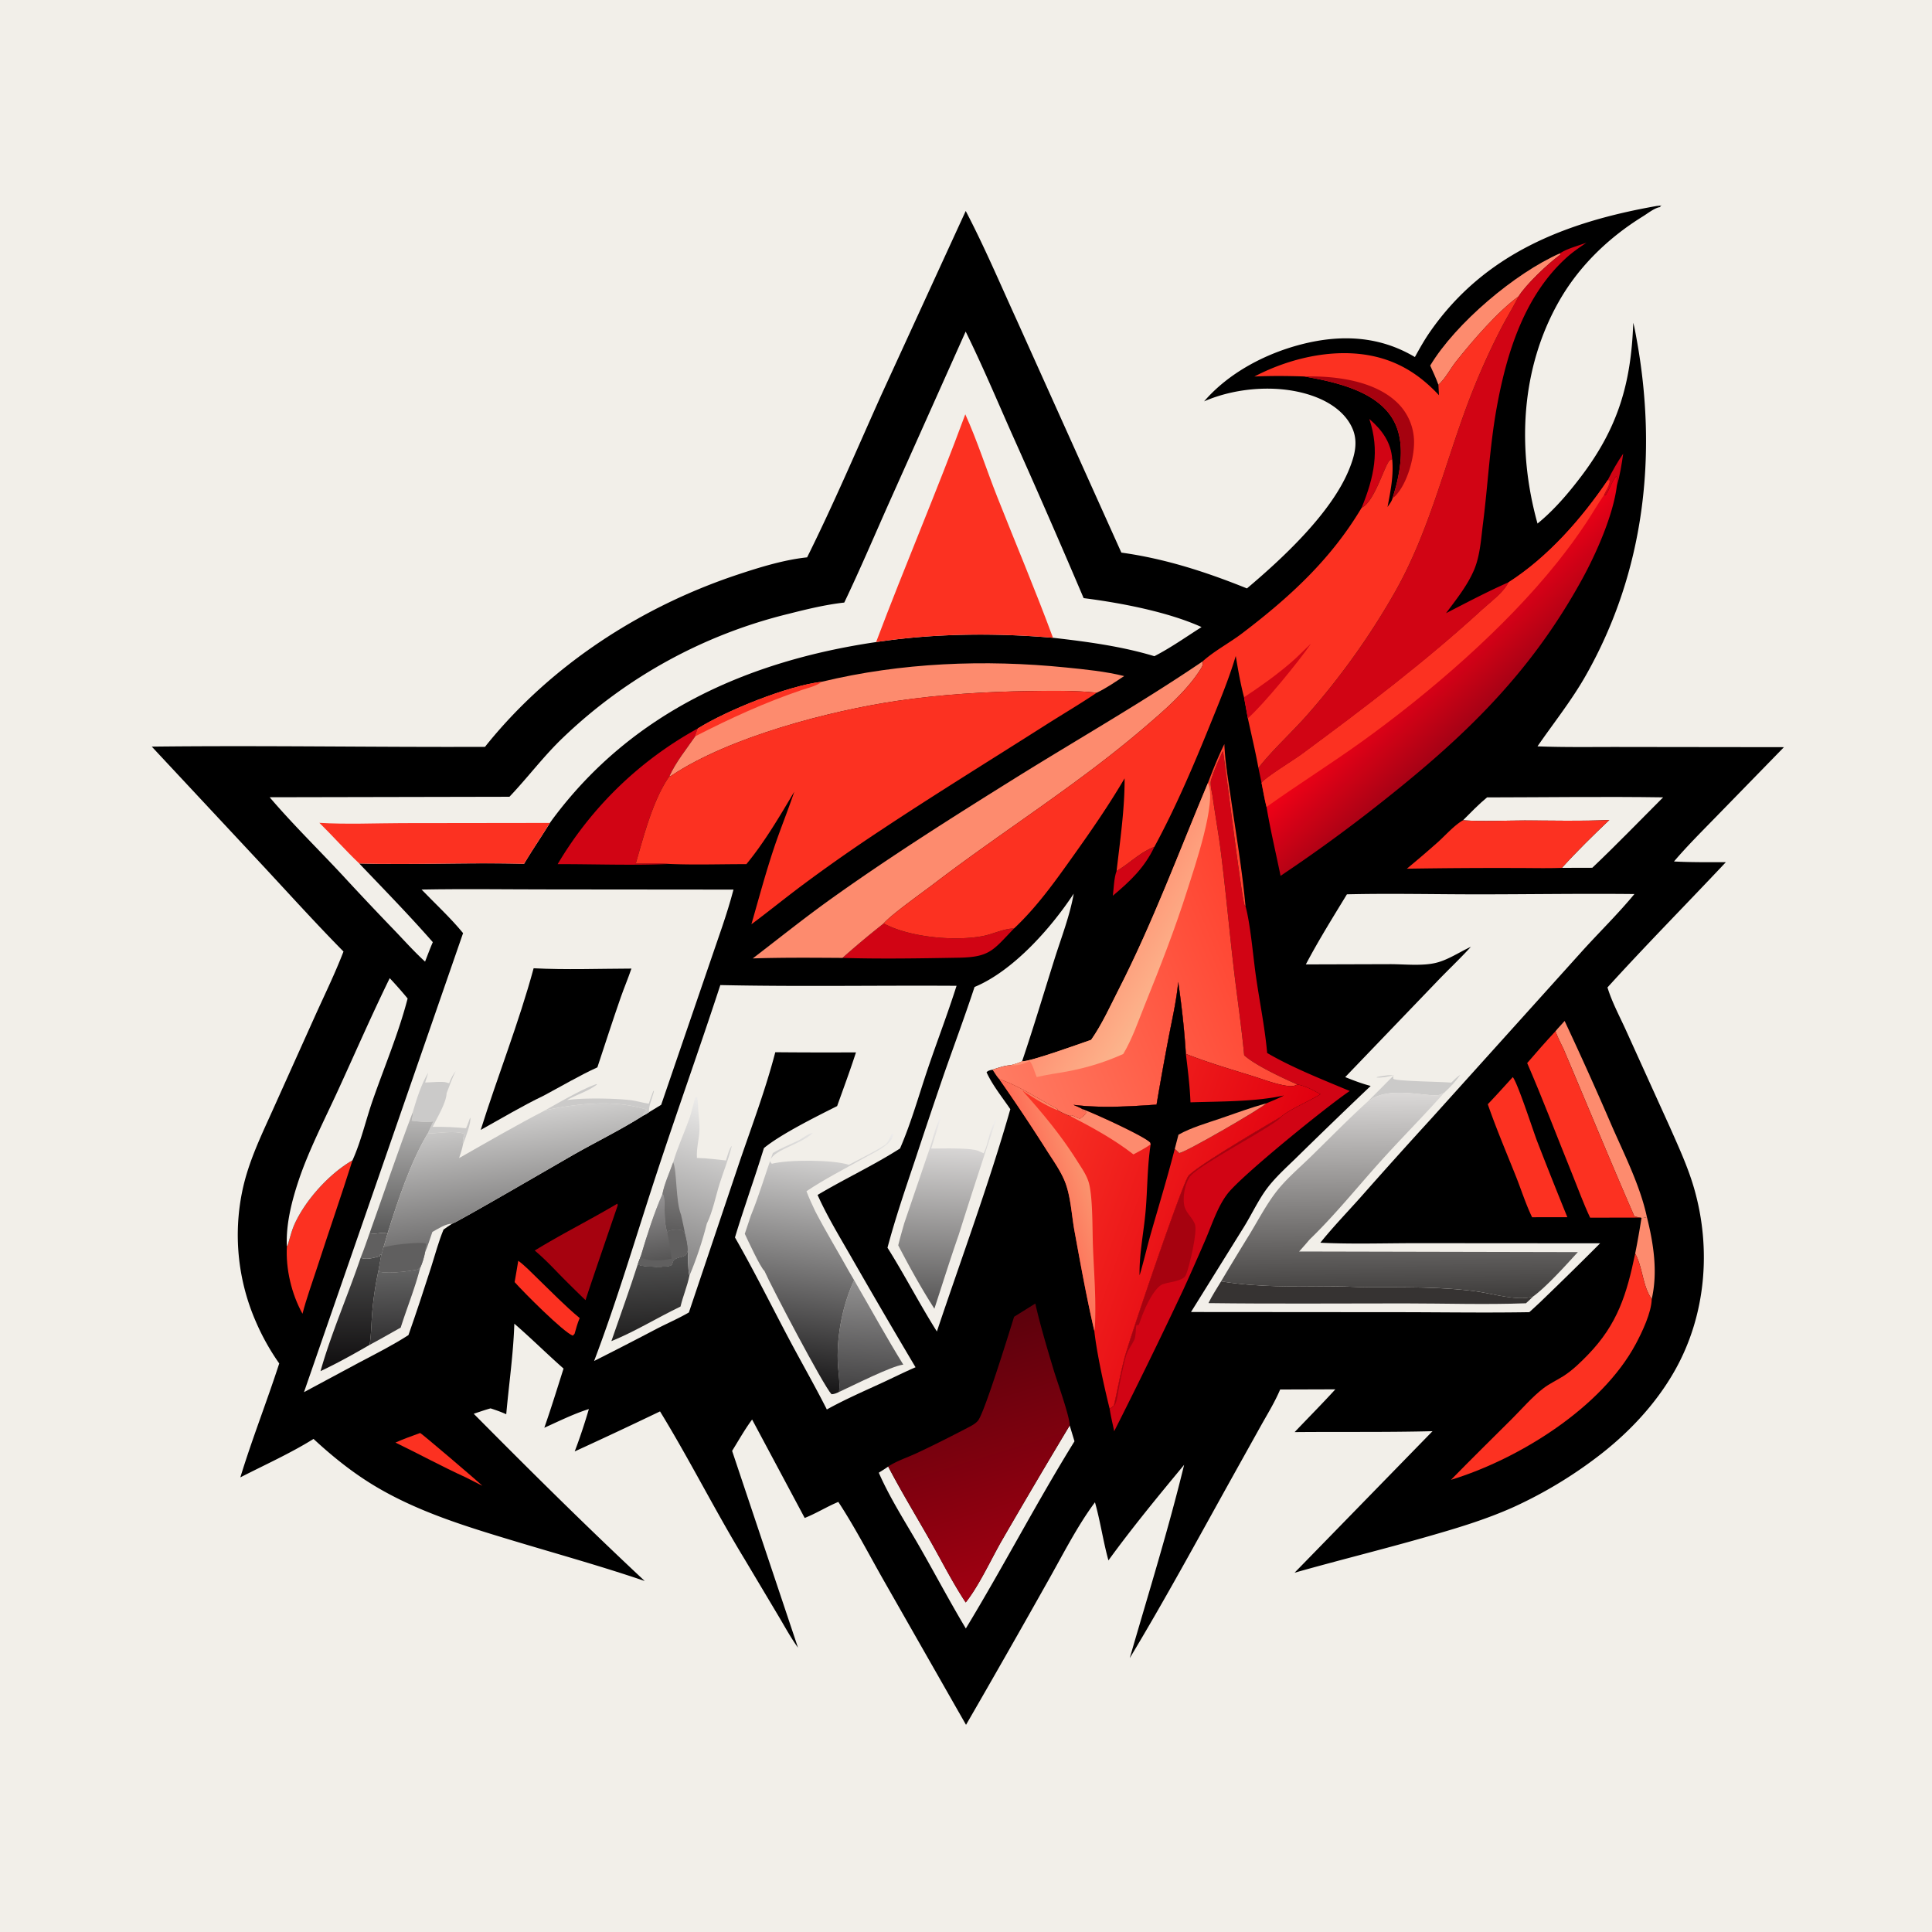 <svg version="1.1" xmlns="http://www.w3.org/2000/svg" style="display: block;" viewBox="0 0 2048 2048" width="1024" height="1024">
<defs>
	<linearGradient id="Gradient1" gradientUnits="userSpaceOnUse" x1="1002.66" y1="1413.16" x2="1082.76" y2="1675.77">
		<stop class="stop0" offset="0" stop-opacity="1" stop-color="rgb(92,1,12)"/>
		<stop class="stop1" offset="1" stop-opacity="1" stop-color="rgb(160,0,17)"/>
	</linearGradient>
	<linearGradient id="Gradient2" gradientUnits="userSpaceOnUse" x1="997.136" y1="1386.36" x2="1007.51" y2="1182.53">
		<stop class="stop0" offset="0" stop-opacity="1" stop-color="rgb(86,85,85)"/>
		<stop class="stop1" offset="1" stop-opacity="1" stop-color="rgb(242,240,239)"/>
	</linearGradient>
	<linearGradient id="Gradient3" gradientUnits="userSpaceOnUse" x1="1341.4" y1="997.098" x2="1048.96" y2="1118.65">
		<stop class="stop0" offset="0" stop-opacity="1" stop-color="rgb(255,66,47)"/>
		<stop class="stop1" offset="1" stop-opacity="1" stop-color="rgb(255,123,98)"/>
	</linearGradient>
	<linearGradient id="Gradient4" gradientUnits="userSpaceOnUse" x1="1183.53" y1="982.536" x2="1247.36" y2="1022.94">
		<stop class="stop0" offset="0" stop-opacity="1" stop-color="rgb(255,147,116)"/>
		<stop class="stop1" offset="1" stop-opacity="1" stop-color="rgb(252,180,140)"/>
	</linearGradient>
	<linearGradient id="Gradient5" gradientUnits="userSpaceOnUse" x1="1572.18" y1="752.932" x2="1514.11" y2="691.255">
		<stop class="stop0" offset="0" stop-opacity="1" stop-color="rgb(166,2,21)"/>
		<stop class="stop1" offset="1" stop-opacity="1" stop-color="rgb(241,1,22)"/>
	</linearGradient>
	<linearGradient id="Gradient6" gradientUnits="userSpaceOnUse" x1="1331.32" y1="1339.23" x2="1066.84" y2="1245.27">
		<stop class="stop0" offset="0" stop-opacity="1" stop-color="rgb(225,0,15)"/>
		<stop class="stop1" offset="1" stop-opacity="1" stop-color="rgb(250,53,38)"/>
	</linearGradient>
	<linearGradient id="Gradient7" gradientUnits="userSpaceOnUse" x1="1106.15" y1="1273.27" x2="1154.42" y2="1257.29">
		<stop class="stop0" offset="0" stop-opacity="1" stop-color="rgb(254,107,85)"/>
		<stop class="stop1" offset="1" stop-opacity="1" stop-color="rgb(251,147,110)"/>
	</linearGradient>
	<linearGradient id="Gradient8" gradientUnits="userSpaceOnUse" x1="690.851" y1="1415.7" x2="687.976" y2="1332.28">
		<stop class="stop0" offset="0" stop-opacity="1" stop-color="rgb(34,33,33)"/>
		<stop class="stop1" offset="1" stop-opacity="1" stop-color="rgb(82,82,82)"/>
	</linearGradient>
	<linearGradient id="Gradient9" gradientUnits="userSpaceOnUse" x1="918.789" y1="1472.7" x2="925.535" y2="1362.25">
		<stop class="stop0" offset="0" stop-opacity="1" stop-color="rgb(68,67,68)"/>
		<stop class="stop1" offset="1" stop-opacity="1" stop-color="rgb(144,143,143)"/>
	</linearGradient>
	<linearGradient id="Gradient10" gradientUnits="userSpaceOnUse" x1="707.847" y1="1342.96" x2="760.463" y2="1169.83">
		<stop class="stop0" offset="0" stop-opacity="1" stop-color="rgb(131,130,130)"/>
		<stop class="stop1" offset="1" stop-opacity="1" stop-color="rgb(236,235,234)"/>
	</linearGradient>
	<linearGradient id="Gradient11" gradientUnits="userSpaceOnUse" x1="711.848" y1="1303.37" x2="718.184" y2="1237.5">
		<stop class="stop0" offset="0" stop-opacity="1" stop-color="rgb(94,93,93)"/>
		<stop class="stop1" offset="1" stop-opacity="1" stop-color="rgb(141,139,139)"/>
	</linearGradient>
	<linearGradient id="Gradient12" gradientUnits="userSpaceOnUse" x1="696.618" y1="1336.32" x2="687.026" y2="1268.25">
		<stop class="stop0" offset="0" stop-opacity="1" stop-color="rgb(86,85,85)"/>
		<stop class="stop1" offset="1" stop-opacity="1" stop-color="rgb(149,147,148)"/>
	</linearGradient>
	<linearGradient id="Gradient13" gradientUnits="userSpaceOnUse" x1="836.884" y1="1470.9" x2="876.441" y2="1191.3">
		<stop class="stop0" offset="0" stop-opacity="1" stop-color="rgb(22,21,22)"/>
		<stop class="stop1" offset="1" stop-opacity="1" stop-color="rgb(238,237,236)"/>
	</linearGradient>
	<linearGradient id="Gradient14" gradientUnits="userSpaceOnUse" x1="1482.24" y1="1377.88" x2="1480.76" y2="1158.04">
		<stop class="stop0" offset="0" stop-opacity="1" stop-color="rgb(61,59,58)"/>
		<stop class="stop1" offset="1" stop-opacity="1" stop-color="rgb(219,217,216)"/>
	</linearGradient>
	<linearGradient id="Gradient15" gradientUnits="userSpaceOnUse" x1="425.196" y1="1306.92" x2="424.801" y2="1189.03">
		<stop class="stop0" offset="0" stop-opacity="1" stop-color="rgb(88,88,88)"/>
		<stop class="stop1" offset="1" stop-opacity="1" stop-color="rgb(180,179,178)"/>
	</linearGradient>
	<linearGradient id="Gradient16" gradientUnits="userSpaceOnUse" x1="419.16" y1="1420.23" x2="416.825" y2="1347.33">
		<stop class="stop0" offset="0" stop-opacity="1" stop-color="rgb(51,50,51)"/>
		<stop class="stop1" offset="1" stop-opacity="1" stop-color="rgb(99,99,99)"/>
	</linearGradient>
	<linearGradient id="Gradient17" gradientUnits="userSpaceOnUse" x1="372.649" y1="1448.92" x2="372.351" y2="1333.06">
		<stop class="stop0" offset="0" stop-opacity="1" stop-color="rgb(16,14,15)"/>
		<stop class="stop1" offset="1" stop-opacity="1" stop-color="rgb(74,74,74)"/>
	</linearGradient>
	<linearGradient id="Gradient18" gradientUnits="userSpaceOnUse" x1="554.241" y1="1303.87" x2="538.3" y2="1179.77">
		<stop class="stop0" offset="0" stop-opacity="1" stop-color="rgb(116,115,115)"/>
		<stop class="stop1" offset="1" stop-opacity="1" stop-color="rgb(208,207,206)"/>
	</linearGradient>
</defs>
<path transform="translate(0,0)" fill="rgb(242,239,233)" d="M 0 0 L 2048 0 L 2048 2048 L 0 2048 L 0 0 z"/>
<path transform="translate(0,0)" fill="rgb(0,0,0)" d="M 1756.28 218.324 L 1760.96 217.914 L 1760.81 217.184 L 1759.75 219.577 C 1759.42 219.618 1759.08 219.626 1758.75 219.698 C 1753.34 220.888 1746.4 226.366 1741.56 229.361 C 1705.13 251.89 1673.79 282.077 1652.54 319.482 C 1611.8 391.218 1608 476.598 1629.83 554.995 A 205.096 205.096 0 0 0 1640.57 545.565 C 1653.62 533.263 1665.34 519.202 1676.16 504.911 C 1715.1 453.462 1729.1 406.411 1731.31 342.168 C 1732.77 347.479 1733.68 352.954 1734.68 358.369 C 1757.32 481.503 1743.41 606.019 1681.06 715.958 C 1665.92 742.664 1647.17 765.997 1629.81 791.151 C 1659.72 792.331 1689.94 791.724 1719.88 791.82 L 1891.05 792.031 L 1819.05 865.884 C 1803.99 881.373 1788.49 896.748 1774.49 913.203 C 1792.8 914.159 1811.14 913.946 1829.47 913.963 C 1787.78 958.29 1744.91 1001.67 1703.99 1046.71 C 1708.86 1062.77 1717.52 1078.53 1724.39 1093.89 L 1769.76 1193.95 C 1779.41 1215.77 1789.57 1237.69 1796.1 1260.69 C 1814.16 1324.28 1808.24 1394.32 1775.68 1452.29 C 1755.02 1489.07 1724.88 1520.67 1691.23 1545.86 A 465.33 465.33 0 0 1 1605 1597.31 C 1574.56 1611.04 1543.11 1620.31 1511.1 1629.45 C 1464.99 1642.62 1418.43 1654.08 1372.29 1667.15 L 1518.54 1517.12 C 1469.84 1518.36 1421.07 1517.63 1372.36 1518.1 C 1386.75 1502.96 1401.44 1488.18 1415.52 1472.75 L 1357.01 1472.93 C 1351.42 1486.23 1343.64 1498.79 1336.6 1511.37 L 1304.45 1569.09 C 1269.38 1632.2 1234.83 1695.83 1197.58 1757.69 C 1217.3 1689.53 1238.43 1621.77 1255.23 1552.79 C 1227.79 1585.86 1200.24 1619.32 1174.99 1654.09 C 1169.36 1633.8 1166.46 1612.77 1160.71 1592.49 C 1141.76 1617.87 1126.11 1649.12 1110.43 1676.75 A 13774.6 13774.6 0 0 1 1024.02 1828.41 L 937.613 1676.79 C 921.546 1648.61 906.451 1619.21 888.656 1592.08 C 876.484 1597.14 865.303 1604.25 853.014 1609.1 L 797.277 1504.76 C 789.503 1515.17 782.954 1526.96 776.073 1538 L 845.894 1746.58 C 838.13 1735.91 831.647 1723.79 824.864 1712.45 L 789.097 1652.45 C 757.937 1601.23 731.01 1547.29 699.658 1496.15 A 5628.16 5628.16 0 0 1 609.21 1538.58 C 614.795 1523.95 619.821 1508.68 624.228 1493.65 C 608.094 1498.72 592.402 1506.56 576.999 1513.48 C 584.256 1492.73 590.726 1471.68 597.386 1450.73 C 579.716 1435.17 563.037 1418.54 545.21 1403.16 C 544.201 1435.09 539.473 1467.32 536.63 1499.15 C 531.174 1496.69 525.715 1494.76 520.02 1492.93 C 514.001 1494.58 508.102 1496.67 502.187 1498.66 C 561.567 1558.57 621.81 1618.35 683.437 1675.92 C 637.375 1660.2 590.156 1647.13 543.551 1633.07 C 493.837 1618.07 444.076 1602.84 399.096 1576.27 C 374.815 1561.93 353.006 1544.44 332.351 1525.32 C 307.981 1540.53 280.376 1552.93 254.767 1566.08 C 267.185 1525.49 282.889 1485.73 295.994 1445.31 A 245.716 245.716 0 0 1 271.478 1401.6 A 229.591 229.591 0 0 1 256.543 1264.01 C 263.106 1231.17 277.826 1202.03 291.339 1171.73 L 334.782 1075.16 C 344.785 1053.14 355.418 1031.25 364.113 1008.67 C 335.169 979.288 307.323 948.513 279.245 918.29 L 160.887 791.457 C 278.604 790.092 396.441 792.15 514.175 791.699 A 67.031 67.031 0 0 1 516.521 788.669 C 584.685 704.618 679.678 643.137 781.836 609.138 C 805.1 601.396 831.181 593.345 855.572 590.823 C 883.567 534.59 908.267 476.484 933.996 419.172 L 1023.71 223.627 C 1043.35 261.081 1060.16 300.732 1077.75 339.232 L 1188.7 585.793 C 1235.16 592.212 1278.45 606.279 1321.81 623.744 C 1359.83 591.691 1411.88 543.337 1430.44 496.77 C 1436.07 482.661 1439.98 468.284 1433.42 453.701 C 1426.28 437.847 1411.17 427.346 1395.44 421.138 C 1359.25 406.852 1311.69 410.033 1276.41 425.462 C 1302.38 395.26 1341.34 374.831 1379.51 365.027 C 1421.49 354.245 1462.18 356.057 1499.84 378.473 C 1504.9 369.302 1510 360.184 1516 351.58 C 1573.9 268.478 1660.12 235.288 1756.28 218.324 z"/>
<path transform="translate(0,0)" fill="rgb(209,4,20)" d="M 1704.3 508.92 C 1709.11 499.405 1714.55 489.679 1720.65 480.933 C 1719.04 492.527 1717.11 504.074 1713.88 515.343 C 1713.78 512.146 1713.78 509.062 1714.02 505.872 L 1713.12 504.888 C 1708.47 510.848 1706.26 518.533 1701.99 524.874 L 1700.28 524.77 C 1702.05 520.385 1706.86 513.761 1706.22 509.105 L 1704.3 508.92 z"/>
<path transform="translate(0,0)" fill="rgb(209,4,20)" d="M 1183.61 923.343 C 1197.16 915.399 1208.81 903.224 1223.66 897.748 C 1213.04 919.97 1198.34 933.806 1179.67 949.494 C 1180.66 941.634 1180.84 930.625 1183.61 923.343 z"/>
<path transform="translate(0,0)" fill="rgb(209,4,20)" d="M 1451.53 444.15 C 1451.78 444.366 1452.05 444.577 1452.3 444.797 C 1465.13 455.988 1474.75 469.271 1475.78 486.828 C 1472.87 487.622 1472.29 488.727 1470.88 491.361 C 1464.87 502.529 1455.26 533.049 1443.43 538.142 C 1456.57 505.818 1462.74 477.809 1451.53 444.15 z"/>
<path transform="translate(0,0)" fill="rgb(253,139,110)" d="M 1745.78 1290.09 C 1752.8 1318.09 1757.5 1348.36 1750.91 1376.98 C 1741.2 1363.74 1741.4 1343.23 1733.36 1328.84 A 925.345 925.345 0 0 0 1740.04 1291.12 C 1742.22 1291.2 1743.72 1290.78 1745.78 1290.09 z"/>
<path transform="translate(0,0)" fill="rgb(252,49,33)" d="M 445.403 1519.02 C 446.989 1519.54 505.527 1569.35 511.355 1575.02 L 493.574 1566 C 468.348 1554.51 444.136 1541.24 419.209 1529.2 C 427.733 1525.32 436.617 1522.25 445.403 1519.02 z"/>
<path transform="translate(0,0)" fill="rgb(252,49,33)" d="M 549.366 1336.47 C 556.714 1341.83 563.351 1348.95 569.893 1355.25 C 584.571 1369.39 598.783 1384.22 614.49 1397.21 C 612.169 1402.6 610.675 1408.17 609.097 1413.8 C 608.63 1414.6 607.819 1415.2 607.146 1415.84 C 597.065 1412.02 554.76 1369.55 545.53 1359.06 C 546.903 1351.55 548.096 1344 549.366 1336.47 z"/>
<path transform="translate(0,0)" fill="rgb(253,139,110)" d="M 1653.68 268.5 L 1654.06 269.997 C 1653.82 270.167 1653.58 270.335 1653.34 270.508 C 1641.03 279.374 1617.67 301.538 1609.83 314.137 C 1587.77 330.044 1561.02 361.225 1543.83 382.754 C 1537.44 390.755 1532.4 401.152 1524.77 407.914 C 1522.31 400.956 1519.09 394.248 1516.07 387.518 C 1542.9 342.764 1606.14 289.383 1653.68 268.5 z"/>
<path transform="translate(0,0)" fill="rgb(253,139,110)" d="M 1651.29 1090.29 L 1658.57 1082.26 A 3867.98 3867.98 0 0 1 1708.83 1194.01 C 1722.24 1224.58 1738.78 1257.35 1745.78 1290.09 C 1743.72 1290.78 1742.22 1291.2 1740.04 1291.12 L 1739.39 1290.69 C 1736.92 1290.43 1734.87 1290.1 1732.49 1289.33 C 1706.86 1230.53 1682.49 1171.04 1657.42 1111.98 C 1654.42 1105.78 1651.25 1099.63 1648.87 1093.17 L 1651.29 1090.29 z"/>
<path transform="translate(0,0)" fill="rgb(166,2,15)" d="M 654.407 1275.94 C 654.543 1276.51 654.791 1277.07 654.816 1277.67 C 654.826 1277.93 623.73 1368.05 620.713 1378.23 A 1239.82 1239.82 0 0 1 592.826 1350.72 C 584.485 1342.02 576.066 1333.36 566.834 1325.6 C 595.378 1308.08 625.566 1293.06 654.407 1275.94 z"/>
<path transform="translate(0,0)" fill="rgb(209,4,20)" d="M 936.722 978.861 C 963.942 993.6 1012.18 998.075 1042.31 992.162 C 1052.64 990.133 1064.51 984.181 1074.87 984.261 C 1052.54 1007.35 1049.5 1014.65 1015.94 1015.22 C 975.14 1015.91 933.779 1016.64 893.005 1015.42 A 964.153 964.153 0 0 1 936.722 978.861 z"/>
<path transform="translate(0,0)" fill="rgb(252,49,33)" d="M 304.107 1321.23 C 305.078 1319.55 304.906 1320.09 305.387 1318.51 C 307.555 1311.43 309.328 1303.95 312.424 1297.21 C 324.206 1271.57 349.235 1244.01 373.656 1230 C 361.616 1267.99 348.508 1305.62 336.212 1343.54 C 330.939 1359.79 324.942 1376.08 320.654 1392.62 C 309.064 1371.79 302.751 1345.08 304.107 1321.23 z"/>
<path transform="translate(0,0)" fill="rgb(252,49,33)" d="M 1603.63 1141.78 C 1608.94 1148.44 1624.94 1197.91 1629.39 1209.65 A 5215.08 5215.08 0 0 0 1661.47 1290.3 L 1635.92 1290.29 L 1624.1 1290.34 C 1617.44 1276.59 1612.68 1261.42 1607.02 1247.2 C 1596.87 1221.71 1586.1 1196.5 1577.12 1170.55 C 1586.12 1161.13 1594.83 1151.39 1603.63 1141.78 z"/>
<path transform="translate(0,0)" fill="rgb(242,239,233)" d="M 1133.91 1511.05 L 1139 1527.83 C 1098.72 1592.86 1063.48 1660.9 1023.82 1726.25 C 1006.79 1697.81 991.253 1668.35 974.755 1639.58 C 960.176 1614.16 943.282 1588 931.557 1561.15 C 934.859 1558.99 938.368 1556.94 941.532 1554.59 C 955.615 1581.52 971.606 1607.8 986.616 1634.26 C 998.768 1655.68 1010.09 1678.18 1023.7 1698.66 C 1038.18 1680.36 1050.28 1653.39 1062.13 1632.76 A 8886.4 8886.4 0 0 1 1133.91 1511.05 z"/>
<path transform="translate(0,0)" fill="rgb(242,239,233)" d="M 1576.34 845.277 C 1638.51 845.195 1700.81 844.293 1762.97 845.217 C 1738.03 870.128 1713.47 895.628 1687.9 919.876 L 1655.68 919.961 C 1671.73 902.254 1688.68 885.677 1705.98 869.197 C 1676.15 870.626 1645.96 869.708 1616.09 869.738 C 1594.51 869.76 1572.36 871.024 1550.86 869.508 C 1559.16 861.249 1567.29 852.721 1576.34 845.277 z"/>
<path transform="translate(0,0)" fill="rgb(209,4,20)" d="M 591.144 916.021 A 391.71 391.71 0 0 1 739.863 772.097 L 736.986 780.507 C 727.311 794.564 716.778 807.29 709.52 822.942 C 692.095 847.99 682.341 886.36 673.947 915.381 C 685.735 915.347 697.763 914.813 709.509 915.814 C 670.341 917.529 630.403 915.962 591.144 916.021 z"/>
<path transform="translate(0,0)" fill="rgb(252,49,33)" d="M 1491.31 920.864 A 1162.79 1162.79 0 0 0 1524.13 892.77 C 1532.23 885.514 1541.55 874.821 1550.86 869.508 C 1572.36 871.024 1594.51 869.76 1616.09 869.738 C 1645.96 869.708 1676.15 870.626 1705.98 869.197 C 1688.68 885.677 1671.73 902.254 1655.68 919.961 C 1639.1 920.579 1622.31 920.075 1605.71 920.112 A 5901.47 5901.47 0 0 0 1491.31 920.864 z"/>
<path transform="translate(0,0)" fill="rgb(252,49,33)" d="M 1618.87 1126.89 C 1628.7 1115.46 1638.56 1104.18 1648.87 1093.17 C 1651.25 1099.63 1654.42 1105.78 1657.42 1111.98 C 1682.49 1171.04 1706.86 1230.53 1732.49 1289.33 C 1734.87 1290.1 1736.92 1290.43 1739.39 1290.69 L 1685.61 1290.8 C 1678.53 1275.8 1672.79 1259.88 1666.56 1244.49 C 1650.68 1205.3 1635.69 1165.69 1618.87 1126.89 z"/>
<path transform="translate(0,0)" fill="rgb(242,239,233)" d="M 413.119 1036.9 A 443.449 443.449 0 0 1 432.098 1058.44 C 422.691 1094.89 407.442 1130.86 395.048 1166.46 C 387.813 1187.24 382.706 1210.04 373.656 1230 C 349.235 1244.01 324.206 1271.57 312.424 1297.21 C 309.328 1303.95 307.555 1311.43 305.387 1318.51 C 304.906 1320.09 305.078 1319.55 304.107 1321.23 C 302.908 1297.86 309.34 1272.91 316.698 1250.93 C 327.147 1219.71 344.664 1185.6 358.504 1155.41 C 376.621 1115.9 394.014 1075.94 413.119 1036.9 z"/>
<path transform="translate(0,0)" fill="rgb(252,49,33)" d="M 1733.36 1328.84 C 1741.4 1343.23 1741.2 1363.74 1750.91 1376.98 C 1750.59 1391.38 1740.83 1411.87 1734.08 1424.51 C 1697.92 1492.19 1610.14 1546.66 1538.1 1568.68 C 1559.33 1546.97 1581 1525.66 1602.51 1504.24 C 1613.23 1493.57 1624.27 1480.63 1636.23 1471.52 C 1642.79 1466.53 1650.56 1463.01 1657.5 1458.57 C 1666.84 1452.6 1675.56 1444.09 1683.24 1436.16 C 1714.77 1403.61 1724.38 1371.93 1733.36 1328.84 z"/>
<path transform="translate(0,0)" fill="rgb(253,139,110)" d="M 871.187 722.674 C 955.4 702.358 1043.77 698.875 1129.79 707.536 C 1150.21 709.592 1171.75 711.705 1191.66 716.662 C 1182.43 722.794 1172.71 729.482 1162.7 734.262 C 1138.83 731.806 1114.31 732.225 1090.33 732.59 C 1044.18 733.293 997.254 736.182 951.593 742.872 C 879.644 753.414 773.28 781.215 712.264 821.863 C 710.754 822.869 711.411 822.538 709.52 822.942 C 716.778 807.29 727.311 794.564 736.986 780.507 L 739.863 772.097 C 771.114 752.672 835.236 726.898 871.187 722.674 z"/>
<path transform="translate(0,0)" fill="rgb(252,49,33)" d="M 739.863 772.097 C 771.114 752.672 835.236 726.898 871.187 722.674 C 865.742 727.103 856.86 729.077 850.209 731.318 C 810.971 744.535 773.816 761.621 736.986 780.507 L 739.863 772.097 z"/>
<path transform="translate(0,0)" fill="rgb(209,4,20)" d="M 1318.87 1118.63 C 1315.97 1087.38 1311.26 1056.45 1307.67 1025.29 C 1302.97 984.584 1299.27 943.813 1294.18 903.163 C 1291.77 883.934 1288.27 864.808 1285.63 845.605 C 1284.9 840.292 1283.25 834.723 1283.4 829.349 C 1283.55 824.417 1293.53 801.5 1296.39 796.219 C 1299.34 814.208 1316.55 955.69 1319.42 959.645 C 1319.66 959.984 1320 960.242 1320.29 960.54 C 1325.55 979.749 1328.3 1013.38 1331.28 1034.44 C 1335.12 1061.58 1340.82 1088.9 1343.24 1116.19 C 1369.04 1131.44 1402.87 1144.79 1430.79 1156.5 C 1407.33 1172.2 1316.58 1245.7 1301.34 1265.29 C 1290.76 1278.87 1284.68 1298.2 1277.87 1314.02 A 2711.03 2711.03 0 0 1 1254.83 1366.08 A 5847.68 5847.68 0 0 1 1181.08 1517.19 C 1179.48 1509.33 1177.47 1501.35 1176.3 1493.43 L 1180.74 1490.22 C 1184.48 1473.72 1187.52 1457.01 1191.71 1440.63 C 1196.96 1420.07 1253.62 1253.81 1259.79 1246.49 C 1268.46 1236.18 1340.54 1194.02 1358.58 1183.4 C 1366.12 1176.47 1389.19 1166.65 1399.7 1159.9 C 1391.73 1155.53 1384.2 1151.19 1375.14 1149.55 C 1360.22 1143.06 1330.27 1129.08 1318.87 1118.63 z"/>
<path transform="translate(0,0)" fill="rgb(166,2,15)" d="M 1358.58 1183.4 C 1354.44 1191.7 1274.77 1232.31 1262.22 1246.29 C 1255.82 1253.42 1252.91 1271.49 1256 1280.16 C 1258.34 1286.73 1264.47 1291.49 1266.7 1297.82 C 1269.53 1305.86 1260.92 1342.03 1257.39 1350.81 C 1255.88 1354.55 1253.59 1355.44 1250.03 1356.81 C 1244.46 1358.95 1238.62 1359.33 1233.06 1361.14 C 1225.45 1363.62 1217.81 1378.51 1214.6 1385.41 C 1211.73 1391.59 1209.43 1398.09 1207.13 1404.5 L 1204.58 1404.79 C 1203.69 1409.34 1204.27 1416.42 1202.37 1420.39 C 1199.63 1426.13 1195.91 1430.19 1193.88 1436.52 C 1191.39 1444.28 1186.91 1466.13 1185.5 1474.78 C 1184.74 1479.49 1183.83 1487.06 1180.77 1490.7 L 1180.74 1490.22 C 1184.48 1473.72 1187.52 1457.01 1191.71 1440.63 C 1196.96 1420.07 1253.62 1253.81 1259.79 1246.49 C 1268.46 1236.18 1340.54 1194.02 1358.58 1183.4 z"/>
<path transform="translate(0,0)" fill="rgb(253,139,110)" d="M 1274.82 701.11 C 1275.52 704.597 1274.42 706.586 1272.54 709.551 C 1257.49 733.267 1233.41 753.691 1212.21 771.832 C 1141.81 832.085 1063.19 880.869 989.684 937.034 C 978.005 945.958 945.182 969.174 936.722 978.861 A 964.153 964.153 0 0 0 893.005 1015.42 C 861.29 1015.23 829.654 1014.93 797.948 1015.97 C 825.894 994.534 853.181 972.63 881.884 952.145 C 944.519 907.443 1010.11 866.012 1075.41 825.297 C 1141.8 783.906 1210.1 745.05 1274.82 701.11 z"/>
<path transform="translate(0,0)" fill="url(#Gradient1)" d="M 1075.01 1395.81 L 1097.46 1381.81 C 1102.89 1405.54 1109.96 1429.03 1116.95 1452.35 C 1120.4 1463.88 1134.11 1501.78 1133.91 1511.05 A 8886.4 8886.4 0 0 0 1062.13 1632.76 C 1050.28 1653.39 1038.18 1680.36 1023.7 1698.66 C 1010.09 1678.18 998.768 1655.68 986.616 1634.26 C 971.606 1607.8 955.615 1581.52 941.532 1554.59 C 950.14 1548.78 962.047 1544.91 971.568 1540.47 C 989.742 1531.98 1007.79 1522.85 1025.57 1513.56 C 1029.41 1511.56 1034.25 1509.19 1036.9 1505.68 C 1043.94 1496.38 1069.57 1413.06 1075.01 1395.81 z"/>
<path transform="translate(0,0)" fill="rgb(209,4,20)" d="M 1653.68 268.5 C 1661.51 263.32 1672.8 260.656 1681.67 257.271 C 1674.88 261.982 1667.87 266.617 1661.69 272.112 C 1615.85 312.868 1596.92 374.518 1586.42 432.958 C 1579.21 473.117 1577.23 514.143 1572.07 554.597 C 1570.01 570.755 1569.04 588.724 1562.68 603.87 C 1555.65 620.606 1543.64 635.509 1532.86 649.991 C 1554.65 638.811 1576.76 627.102 1599.15 617.243 C 1594.35 627.734 1580.15 638.078 1571.63 645.885 C 1510.87 701.582 1445.6 751.075 1379.33 799.942 C 1371.94 805.392 1340.9 824.425 1337.29 829.836 L 1333.99 814.021 C 1347.94 795.936 1369.48 776.227 1385.2 758.431 A 777.703 777.703 0 0 0 1478.93 627.192 C 1514.42 564.463 1530.79 494.897 1555.83 427.955 C 1565.72 401.525 1577.53 374.81 1590.41 349.686 C 1596.58 337.666 1603.71 326.144 1609.83 314.137 C 1617.67 301.538 1641.03 279.374 1653.34 270.508 C 1653.58 270.335 1653.82 270.167 1654.06 269.997 L 1653.68 268.5 z"/>
<path transform="translate(0,0)" fill="rgb(242,239,233)" d="M 1033.06 1046.24 C 1073.87 1029.31 1114.1 983.918 1138.18 947.32 C 1134.11 970.704 1124.83 994.39 1117.71 1017.03 C 1106.37 1053.09 1095.56 1089.26 1083.45 1125.07 C 1079.52 1126.97 1075.67 1128.04 1071.47 1129.15 C 1065.02 1129.45 1058.17 1131.89 1052.07 1133.9 C 1049.68 1134.47 1047.5 1134.72 1045.8 1136.65 C 1051.9 1150.17 1062.66 1163.47 1070.98 1175.79 C 1048.34 1255.18 1019.35 1333.15 993.144 1411.44 C 974.814 1382.41 959.079 1351.7 940.773 1322.62 C 949.15 1291.19 959.765 1260.16 970.136 1229.34 A 7654.91 7654.91 0 0 1 1000.43 1139.3 C 1011.28 1108.27 1022.77 1077.47 1033.06 1046.24 z"/>
<path transform="translate(0,0)" fill="url(#Gradient2)" d="M 958.504 1296.77 L 985.905 1216.28 C 989.52 1205.61 991.912 1192.82 997.365 1183.09 L 997.78 1183.3 A 1697.22 1697.22 0 0 1 987.047 1217.51 C 997.807 1217.51 1029.79 1216.37 1037.83 1220.29 C 1039.44 1221.07 1041.1 1221.76 1042.71 1222.53 C 1047.39 1213.01 1048.26 1201.41 1053.14 1191.76 C 1054.05 1189.96 1054.61 1187.97 1055.21 1186.05 L 1055.95 1187.04 A 7095.79 7095.79 0 0 0 1016.24 1309.07 C 1007.21 1334.96 998.999 1361.21 990.492 1387.27 C 976.634 1365.7 964.011 1342.87 952.175 1320.12 C 953.986 1312.29 956.365 1304.52 958.504 1296.77 z"/>
<path transform="translate(0,0)" fill="url(#Gradient3)" d="M 1297.88 788.777 C 1298.63 808.055 1302.05 827.122 1304.8 846.193 C 1310.26 884.025 1316.78 922.501 1320.29 960.54 C 1320 960.242 1319.66 959.984 1319.42 959.645 C 1316.55 955.69 1299.34 814.208 1296.39 796.219 C 1293.53 801.5 1283.55 824.417 1283.4 829.349 C 1283.25 834.723 1284.9 840.292 1285.63 845.605 C 1288.27 864.808 1291.77 883.934 1294.18 903.163 C 1299.27 943.813 1302.97 984.584 1307.67 1025.29 C 1311.26 1056.45 1315.97 1087.38 1318.87 1118.63 C 1330.27 1129.08 1360.22 1143.06 1375.14 1149.55 C 1374.76 1149.76 1374.4 1149.99 1374.01 1150.17 C 1371.12 1151.5 1368.29 1151.57 1365.17 1151.15 C 1352.27 1149.44 1338.93 1144.1 1326.48 1140.24 C 1303.19 1133.03 1279.76 1126.13 1257.07 1117.17 C 1255.51 1091.91 1252.64 1065.98 1248.93 1040.94 C 1247.14 1060.4 1242.73 1079.55 1239 1098.72 A 3437.37 3437.37 0 0 0 1225.99 1170.94 C 1196.77 1172.91 1167.08 1174.8 1137.92 1171.17 C 1140.97 1172.57 1144.45 1173.82 1147.27 1175.61 L 1147.07 1176.86 C 1147.62 1177.09 1148.17 1177.3 1148.72 1177.53 C 1150.9 1178.48 1150.14 1177.94 1151.58 1179.57 C 1149.45 1182.36 1147.74 1184.05 1144.75 1185.9 C 1142.33 1185.58 1136.48 1181.52 1134.93 1182.47 L 1134.9 1183.23 A 67.979 67.979 0 0 1 1121.27 1176.93 L 1120.84 1175.54 C 1100.36 1165.06 1081.19 1151.4 1059.3 1143.98 C 1056.59 1141.15 1054.35 1137.13 1052.07 1133.9 C 1058.17 1131.89 1065.02 1129.45 1071.47 1129.15 C 1075.67 1128.04 1079.52 1126.97 1083.45 1125.07 C 1092.84 1125.22 1144.28 1106.5 1156.63 1102.29 C 1168.09 1085.97 1176.86 1066.49 1185.93 1048.71 C 1222.15 977.701 1249.63 903.394 1280.44 830.027 C 1285.71 816.209 1291.3 802.023 1297.88 788.777 z"/>
<path transform="translate(0,0)" fill="url(#Gradient4)" d="M 1280.44 830.027 C 1290.42 849.212 1265.98 920.091 1258.76 942.984 C 1245.72 984.297 1229.89 1024.8 1213.66 1064.95 C 1206.7 1082.15 1200.27 1101.31 1190.7 1117.24 C 1171.41 1126.03 1151.93 1131.89 1131.12 1135.81 C 1120.48 1137.81 1109.44 1139.12 1098.96 1141.75 C 1096.75 1136.68 1094.83 1128.69 1091.43 1124.69 C 1090.26 1125.19 1089.09 1125.69 1087.93 1126.22 C 1083.02 1128.47 1076.84 1129.89 1071.47 1129.15 C 1075.67 1128.04 1079.52 1126.97 1083.45 1125.07 C 1092.84 1125.22 1144.28 1106.5 1156.63 1102.29 C 1168.09 1085.97 1176.86 1066.49 1185.93 1048.71 C 1222.15 977.701 1249.63 903.394 1280.44 830.027 z"/>
<path transform="translate(0,0)" fill="url(#Gradient5)" d="M 1700.28 524.77 L 1701.99 524.874 C 1706.26 518.533 1708.47 510.848 1713.12 504.888 L 1714.02 505.872 C 1713.78 509.062 1713.78 512.146 1713.88 515.343 C 1709.99 546.127 1692.28 586.229 1677.52 613.23 C 1619.12 719.995 1543.99 788.809 1448.75 862.71 A 1649.2 1649.2 0 0 1 1357.43 928.441 C 1352.5 904.146 1346.66 879.82 1342.58 855.379 C 1340.4 847.022 1339.01 838.31 1337.29 829.836 C 1340.9 824.425 1371.94 805.392 1379.33 799.942 C 1445.6 751.075 1510.87 701.582 1571.63 645.885 C 1580.15 638.078 1594.35 627.734 1599.15 617.243 C 1641 590.405 1676.58 549.812 1704.3 508.92 L 1706.22 509.105 C 1706.86 513.761 1702.05 520.385 1700.28 524.77 z"/>
<path transform="translate(0,0)" fill="rgb(252,49,33)" d="M 1704.3 508.92 L 1706.22 509.105 C 1706.86 513.761 1702.05 520.385 1700.28 524.77 C 1693.7 534.232 1687.97 544.309 1681.61 553.938 C 1672.08 568.374 1661.58 582.592 1650.8 596.1 C 1595.18 665.729 1515.26 734.752 1442.76 786.755 C 1409.85 810.354 1375.5 831.876 1342.58 855.379 C 1340.4 847.022 1339.01 838.31 1337.29 829.836 C 1340.9 824.425 1371.94 805.392 1379.33 799.942 C 1445.6 751.075 1510.87 701.582 1571.63 645.885 C 1580.15 638.078 1594.35 627.734 1599.15 617.243 C 1641 590.405 1676.58 549.812 1704.3 508.92 z"/>
<path transform="translate(0,0)" fill="url(#Gradient6)" d="M 1248.93 1040.94 C 1252.64 1065.98 1255.51 1091.91 1257.07 1117.17 C 1279.76 1126.13 1303.19 1133.03 1326.48 1140.24 C 1338.93 1144.1 1352.27 1149.44 1365.17 1151.15 C 1368.29 1151.57 1371.12 1151.5 1374.01 1150.17 C 1374.4 1149.99 1374.76 1149.76 1375.14 1149.55 C 1384.2 1151.19 1391.73 1155.53 1399.7 1159.9 C 1389.19 1166.65 1366.12 1176.47 1358.58 1183.4 C 1340.54 1194.02 1268.46 1236.18 1259.79 1246.49 C 1253.62 1253.81 1196.96 1420.07 1191.71 1440.63 C 1187.52 1457.01 1184.48 1473.72 1180.74 1490.22 L 1176.3 1493.43 C 1170.52 1470.37 1162.52 1433.96 1160.02 1410.73 C 1151.89 1375.89 1145.48 1340.19 1139.02 1304.98 C 1135.98 1288.43 1135.08 1268.28 1128.93 1252.74 C 1124.24 1240.92 1116.1 1229.74 1109.32 1219 A 1975.75 1975.75 0 0 0 1059.3 1143.98 C 1081.19 1151.4 1100.36 1165.06 1120.84 1175.54 L 1121.27 1176.93 A 67.979 67.979 0 0 0 1134.9 1183.23 L 1134.93 1182.47 C 1136.48 1181.52 1142.33 1185.58 1144.75 1185.9 C 1147.74 1184.05 1149.45 1182.36 1151.58 1179.57 C 1150.14 1177.94 1150.9 1178.48 1148.72 1177.53 C 1148.17 1177.3 1147.62 1177.09 1147.07 1176.86 L 1147.27 1175.61 C 1144.45 1173.82 1140.97 1172.57 1137.92 1171.17 C 1167.08 1174.8 1196.77 1172.91 1225.99 1170.94 A 3437.37 3437.37 0 0 1 1239 1098.72 C 1242.73 1079.55 1247.14 1060.4 1248.93 1040.94 z"/>
<path transform="translate(0,0)" fill="rgb(253,139,110)" d="M 1134.9 1183.23 L 1134.93 1182.47 C 1136.48 1181.52 1142.33 1185.58 1144.75 1185.9 C 1147.74 1184.05 1149.45 1182.36 1151.58 1179.57 C 1150.14 1177.94 1150.9 1178.48 1148.72 1177.53 C 1148.17 1177.3 1147.62 1177.09 1147.07 1176.86 L 1147.27 1175.61 C 1157.94 1179.32 1213.57 1204.58 1219.3 1211.24 L 1219.76 1213 C 1214.09 1217.15 1207.64 1220.34 1201.49 1223.71 C 1180.79 1207.63 1158.09 1195.28 1134.9 1183.23 z"/>
<path transform="translate(0,0)" fill="url(#Gradient7)" d="M 1059.3 1143.98 C 1081.19 1151.4 1100.36 1165.06 1120.84 1175.54 L 1121.27 1176.93 C 1107.73 1171.64 1095.85 1163.92 1083.71 1156.03 C 1105.33 1180.14 1124.71 1203.42 1142 1230.91 C 1146.71 1238.39 1152.46 1246.35 1154.55 1255.06 C 1158.52 1271.65 1157.87 1303.72 1158.59 1321.77 C 1159.68 1349.32 1162.11 1378.17 1160.66 1405.68 C 1160.57 1407.41 1160.43 1409.04 1160.02 1410.73 C 1151.89 1375.89 1145.48 1340.19 1139.02 1304.98 C 1135.98 1288.43 1135.08 1268.28 1128.93 1252.74 C 1124.24 1240.92 1116.1 1229.74 1109.32 1219 A 1975.75 1975.75 0 0 0 1059.3 1143.98 z"/>
<path transform="translate(0,0)" fill="rgb(0,0,0)" d="M 1248.93 1040.94 C 1252.64 1065.98 1255.51 1091.91 1257.07 1117.17 C 1259.17 1134.28 1261.28 1151.27 1261.96 1168.52 C 1293.19 1167.49 1330.65 1168.02 1361.08 1161.23 C 1355.02 1164.35 1348.79 1166.94 1342.49 1169.52 C 1336.78 1175.27 1257.63 1221.13 1250.08 1222.31 C 1248.48 1220.81 1246.86 1219.33 1245.33 1217.76 C 1237.63 1247.89 1228.52 1277.62 1219.99 1307.51 C 1215.79 1322.25 1212.42 1337.23 1208.01 1351.9 C 1207.51 1329.06 1212.46 1306.29 1214.42 1283.58 C 1216.43 1260.24 1216.14 1236.09 1219.76 1213 L 1219.3 1211.24 C 1213.57 1204.58 1157.94 1179.32 1147.27 1175.61 C 1144.45 1173.82 1140.97 1172.57 1137.92 1171.17 C 1167.08 1174.8 1196.77 1172.91 1225.99 1170.94 A 3437.37 3437.37 0 0 1 1239 1098.72 C 1242.73 1079.55 1247.14 1060.4 1248.93 1040.94 z"/>
<path transform="translate(0,0)" fill="rgb(253,139,110)" d="M 1249.22 1202.83 C 1262.9 1195.16 1279.48 1190.5 1294.3 1185.4 C 1310.25 1179.91 1326.22 1174.02 1342.49 1169.52 C 1336.78 1175.27 1257.63 1221.13 1250.08 1222.31 C 1248.48 1220.81 1246.86 1219.33 1245.33 1217.76 L 1249.22 1202.83 z"/>
<path transform="translate(0,0)" fill="rgb(252,49,33)" d="M 709.52 822.942 C 711.411 822.538 710.754 822.869 712.264 821.863 C 773.28 781.215 879.644 753.414 951.593 742.872 C 997.254 736.182 1044.18 733.293 1090.33 732.59 C 1114.31 732.225 1138.83 731.806 1162.7 734.262 C 1144.85 746.271 1126.15 757.267 1107.98 768.823 C 1049.74 805.87 990.846 842.152 933.326 880.304 A 1782.94 1782.94 0 0 0 850.621 938.233 C 832.401 951.843 814.741 966.188 796.516 979.785 C 804.203 952.978 811.441 925.957 820.269 899.499 C 827.037 879.218 835.18 859.445 841.976 839.21 C 826.617 865.198 810.434 892.696 791.202 916.037 C 764.092 915.986 736.567 916.973 709.509 915.814 C 697.763 914.813 685.735 915.347 673.947 915.381 C 682.341 886.36 692.095 847.99 709.52 822.942 z"/>
<path transform="translate(0,0)" fill="rgb(252,49,33)" d="M 1524.77 407.914 C 1532.4 401.152 1537.44 390.755 1543.83 382.754 C 1561.02 361.225 1587.77 330.044 1609.83 314.137 C 1603.71 326.144 1596.58 337.666 1590.41 349.686 C 1577.53 374.81 1565.72 401.525 1555.83 427.955 C 1530.79 494.897 1514.42 564.463 1478.93 627.192 A 777.703 777.703 0 0 1 1385.2 758.431 C 1369.48 776.227 1347.94 795.936 1333.99 814.021 C 1330.77 796.419 1326.55 778.904 1322.79 761.406 L 1318.72 739.134 C 1314.97 724.714 1312.38 710.075 1309.95 695.384 C 1302.48 720.37 1292.37 744.471 1282.59 768.621 C 1264.98 812.123 1246.03 856.484 1223.66 897.748 C 1208.81 903.224 1197.16 915.399 1183.61 923.343 C 1187.29 891.583 1192.35 856.839 1192.11 825.094 C 1175.5 853.397 1157.12 880.003 1138.1 906.707 C 1118.68 933.971 1099.38 961.235 1074.87 984.261 C 1064.51 984.181 1052.64 990.133 1042.31 992.162 C 1012.18 998.075 963.942 993.6 936.722 978.861 C 945.182 969.174 978.005 945.958 989.684 937.034 C 1063.19 880.869 1141.81 832.085 1212.21 771.832 C 1233.41 753.691 1257.49 733.267 1272.54 709.551 C 1274.42 706.586 1275.52 704.597 1274.82 701.11 C 1287.37 689.832 1303.36 681.518 1316.85 671.25 C 1367.18 632.963 1410.86 592.945 1443.43 538.142 C 1455.26 533.049 1464.87 502.529 1470.88 491.361 C 1472.29 488.727 1472.87 487.622 1475.78 486.828 C 1477.44 504.214 1474.05 520.474 1470.83 537.469 C 1472.62 534.704 1475.43 531.347 1476.12 528.115 C 1478.15 521.564 1480.13 514.939 1481.57 508.231 C 1486.32 486.191 1487.84 461.024 1474.64 441.431 C 1455.79 413.441 1413.57 404.52 1382.66 399.088 C 1364.94 398.473 1347.42 398.323 1329.7 399.146 C 1369.67 378.173 1421.71 366.696 1465.9 380.182 C 1489.74 387.461 1508.52 400.927 1525.38 418.944 L 1524.77 407.914 z"/>
<path transform="translate(0,0)" fill="rgb(209,4,20)" d="M 1318.72 739.134 C 1336.09 727.708 1353.63 715.206 1369.34 701.563 C 1376.46 695.383 1382.86 688.581 1389.77 682.208 C 1376.7 701.301 1339.18 747.086 1322.79 761.406 L 1318.72 739.134 z"/>
<path transform="translate(0,0)" fill="rgb(166,2,15)" d="M 1382.66 399.088 C 1414.64 398.277 1455.94 403.184 1480.4 426.117 A 58.327 58.327 0 0 1 1498.94 467.095 C 1499.41 485.105 1491.78 512.732 1478.95 525.855 C 1478.07 526.746 1477.14 527.408 1476.12 528.115 C 1478.15 521.564 1480.13 514.939 1481.57 508.231 C 1486.32 486.191 1487.84 461.024 1474.64 441.431 C 1455.79 413.441 1413.57 404.52 1382.66 399.088 z"/>
<path transform="translate(0,0)" fill="rgb(242,239,233)" d="M 763.565 1044.22 C 846.971 1046.03 930.543 1044.44 1013.98 1044.99 C 1004.63 1074.53 993.461 1103.49 983.528 1132.84 C 974.018 1160.94 965.916 1190.2 954.068 1217.41 C 926.039 1235.39 895.282 1249.59 866.659 1266.7 C 877.02 1289.75 890.557 1311.85 903.079 1333.79 A 8530.6 8530.6 0 0 0 970.511 1449.35 C 958.219 1454.65 946.162 1460.74 933.986 1466.33 C 914.667 1475.2 895.088 1483.78 876.486 1494.1 C 863.272 1467.97 848.572 1442.5 834.912 1416.59 C 816.478 1381.62 798.796 1346.04 779.106 1311.77 C 784.016 1295.19 789.7 1278.77 795.043 1262.31 A 1692.65 1692.65 0 0 0 809.79 1217.03 C 827.502 1202.35 865.968 1183.26 887.396 1172.5 C 894.173 1153.58 901.186 1134.69 907.368 1115.56 A 6072.76 6072.76 0 0 1 821.834 1115.4 C 811.787 1154.07 797.582 1191.95 784.614 1229.7 L 730.255 1391.24 C 719.457 1397.55 707.614 1402.65 696.464 1408.39 A 4387.66 4387.66 0 0 1 629.789 1442.71 C 654.184 1378.44 673.751 1311.97 695.166 1246.65 C 717.353 1178.97 741.448 1111.9 763.565 1044.22 z"/>
<path transform="translate(0,0)" fill="url(#Gradient8)" d="M 676.223 1339.63 C 677.076 1340.44 677.152 1340.63 678.411 1341.16 C 682.497 1342.85 708.514 1343.96 711.792 1340.93 C 712.774 1340.02 713.018 1337.14 713.92 1336 C 716.457 1332.81 722.372 1332.89 725.795 1330.94 C 728.371 1329.47 728.21 1328.07 728.923 1325.43 C 729.731 1334.04 728.937 1344.09 730.796 1352.35 C 728.599 1363.25 723.953 1374.03 721.378 1384.99 C 696.913 1396.75 673.192 1411.49 648.085 1421.67 C 657.483 1394.35 667.425 1367.15 676.223 1339.63 z"/>
<path transform="translate(0,0)" fill="url(#Gradient9)" d="M 905.377 1356.95 C 922.74 1386.8 939.346 1417.2 957.514 1446.55 C 944.908 1448.03 903.224 1469.26 889.446 1475.51 C 890.646 1464.46 888.31 1453.15 888.01 1442.06 C 887.246 1413.86 893.616 1382.56 905.377 1356.95 z"/>
<path transform="translate(0,0)" fill="url(#Gradient10)" d="M 713.582 1232.06 C 718.22 1216.25 725.298 1201.05 730.819 1185.52 C 733.505 1177.97 734.791 1170.09 737.38 1162.65 L 738.744 1163.05 C 740.116 1167.55 739.866 1172.34 740.207 1177.01 C 740.744 1184.36 741.844 1191.78 741.389 1199.16 C 740.814 1208.49 738.087 1218.17 738.788 1227.5 L 739.907 1227.51 C 749.781 1227.72 759.732 1229.13 769.553 1230.16 C 770.668 1226.71 773.172 1216.47 775.9 1214.63 L 775.783 1214.69 L 775.499 1215.87 C 772.251 1228.87 767.027 1241.47 762.983 1254.26 C 758.689 1267.85 755.514 1284.45 749.291 1297.05 C 744.658 1315.41 738.187 1334.93 730.796 1352.35 C 728.937 1344.09 729.731 1334.04 728.923 1325.43 C 728.21 1328.07 728.371 1329.47 725.795 1330.94 C 722.372 1332.89 716.457 1332.81 713.92 1336 C 713.018 1337.14 712.774 1340.02 711.792 1340.93 C 708.514 1343.96 682.497 1342.85 678.411 1341.16 C 677.152 1340.63 677.076 1340.44 676.223 1339.63 L 679.367 1331.36 C 685.347 1311.01 693.536 1285.25 702.123 1266.08 C 704.2 1254.87 709.788 1242.86 713.582 1232.06 z"/>
<path transform="translate(0,0)" fill="url(#Gradient11)" d="M 713.582 1232.06 C 717.642 1240.08 716.1 1273.53 721.919 1287.64 C 723.365 1294.49 725.105 1301.4 726.158 1308.31 C 725.186 1306.85 724.239 1304.46 722.511 1304.1 C 717.295 1303.02 713.676 1303.41 708.594 1304.86 L 707.443 1306.78 C 703.227 1294.4 705.327 1282.02 703.823 1269.48 C 703.588 1267.52 703.763 1267.32 702.123 1266.08 C 704.2 1254.87 709.788 1242.86 713.582 1232.06 z"/>
<path transform="translate(0,0)" fill="url(#Gradient12)" d="M 702.123 1266.08 C 703.763 1267.32 703.588 1267.52 703.823 1269.48 C 705.327 1282.02 703.227 1294.4 707.443 1306.78 L 708.594 1304.86 C 713.676 1303.41 717.295 1303.02 722.511 1304.1 C 724.239 1304.46 725.186 1306.85 726.158 1308.31 C 727.496 1313.69 728.803 1319.88 728.923 1325.43 C 728.21 1328.07 728.371 1329.47 725.795 1330.94 C 722.372 1332.89 716.457 1332.81 713.92 1336 C 713.018 1337.14 712.774 1340.02 711.792 1340.93 C 708.514 1343.96 682.497 1342.85 678.411 1341.16 C 677.152 1340.63 677.076 1340.44 676.223 1339.63 L 679.367 1331.36 C 685.347 1311.01 693.536 1285.25 702.123 1266.08 z"/>
<path transform="translate(0,0)" fill="rgb(96,95,95)" d="M 707.443 1306.78 L 708.594 1304.86 C 713.676 1303.41 717.295 1303.02 722.511 1304.1 C 724.239 1304.46 725.186 1306.85 726.158 1308.31 C 727.496 1313.69 728.803 1319.88 728.923 1325.43 C 728.21 1328.07 728.371 1329.47 725.795 1330.94 C 722.372 1332.89 716.457 1332.81 713.92 1336 C 713.018 1337.14 712.774 1340.02 711.792 1340.93 C 708.514 1343.96 682.497 1342.85 678.411 1341.16 C 677.152 1340.63 677.076 1340.44 676.223 1339.63 L 679.367 1331.36 L 680.647 1333.74 C 690.016 1337 702.401 1336.47 711.986 1334.19 C 710.842 1324.96 709.185 1315.9 707.443 1306.78 z"/>
<path transform="translate(0,0)" fill="url(#Gradient13)" d="M 819.237 1222.28 C 827.723 1216.95 837.234 1213.53 846.155 1209.04 C 851.569 1206.32 855.53 1202.36 861.517 1200.76 C 855.134 1208.27 835.984 1215.02 827.005 1220.14 C 823.356 1222.22 817.308 1225.93 816.482 1230.44 C 816.204 1231.96 817.288 1232.54 818.18 1233.63 C 835.573 1229.14 882.658 1229.18 899.859 1234.73 C 906.899 1230.93 935.899 1216.34 939.591 1212.27 C 942.288 1209.29 943.441 1204.76 945.721 1201.35 L 946.629 1202.22 C 946.61 1202.62 946.626 1203.03 946.57 1203.43 C 946.11 1206.72 943.826 1210 941.356 1212.16 C 933.73 1218.82 923.104 1223.55 914.251 1228.49 C 894.466 1239.52 873.687 1250.09 854.898 1262.74 C 857.537 1270.01 861.032 1277.04 864.252 1284.08 C 875.605 1305.89 888.343 1326.81 900.275 1348.28 L 905.377 1356.95 C 893.616 1382.56 887.246 1413.86 888.01 1442.06 C 888.31 1453.15 890.646 1464.46 889.446 1475.51 C 886.688 1476.81 884.574 1477.83 881.451 1477.95 C 872.919 1469.08 817.346 1363.29 810.32 1347.19 C 806.347 1344.19 792.394 1314.05 789.512 1307.89 L 795.863 1288.76 C 804.695 1267.32 811.368 1244.18 819.237 1222.28 z"/>
<path transform="translate(0,0)" fill="rgb(242,239,233)" d="M 1427.79 948.016 C 1473.85 946.928 1520.15 948.038 1566.24 948.043 C 1621.65 948.048 1677.13 947.116 1732.53 947.73 C 1714.72 969.344 1694.18 989.206 1675.45 1010.11 L 1517.42 1185.52 A 6561.84 6561.84 0 0 0 1442.05 1269.41 C 1427.88 1285.27 1412.93 1300.76 1399.62 1317.34 C 1433.67 1318.99 1468.31 1317.79 1502.43 1317.81 L 1696.2 1317.95 A 4138.66 4138.66 0 0 1 1636.28 1376.84 C 1631.38 1381.69 1626.23 1386.3 1621.15 1390.96 C 1576.63 1391.72 1532 1391.05 1487.47 1390.97 L 1262.51 1390.8 L 1318.92 1300.14 C 1327.05 1286.94 1334.23 1271.41 1343.53 1259.19 C 1353.01 1246.73 1365.68 1235.69 1376.78 1224.68 A 6934.97 6934.97 0 0 1 1452.97 1151.14 C 1443.71 1148.72 1434.83 1145.35 1425.98 1141.76 L 1523.77 1039.93 C 1535.45 1027.73 1547.82 1016.18 1559.19 1003.67 C 1547.24 1009.12 1535.63 1017.18 1522.87 1020.47 C 1508.03 1024.3 1488.7 1022.02 1473.29 1022.06 L 1384.24 1022.32 C 1397.62 996.981 1412.88 972.472 1427.79 948.016 z"/>
<path transform="translate(0,0)" fill="rgb(203,202,201)" d="M 1538.4 1147.64 C 1541.42 1144.78 1544.47 1141.36 1548.08 1139.29 C 1543 1146.43 1537.34 1152.39 1530.91 1158.33 C 1529.61 1158.89 1528.43 1159.52 1527.18 1160.15 C 1518.08 1164.75 1474.98 1150.02 1452.66 1166.01 C 1451.2 1167.06 1451.91 1166.63 1450.13 1167.41 L 1477.58 1139.82 C 1471.59 1141 1465.45 1142.62 1459.32 1142.22 L 1459.56 1141.72 C 1462.83 1141.08 1474.52 1138.74 1476.86 1140.28 L 1476.97 1143.6 C 1480 1146.25 1529.93 1146.66 1538.4 1147.64 z"/>
<path transform="translate(0,0)" fill="rgb(54,51,50)" d="M 1294.41 1358.28 C 1332.76 1364.57 1372.42 1363.85 1411.18 1363.56 C 1424.45 1363.47 1437.75 1364.45 1451.03 1364.5 C 1488.58 1364.62 1527.68 1363.94 1564.92 1368.93 C 1581.89 1371.21 1609.32 1379.61 1625.13 1374.35 C 1622.74 1376.85 1620.1 1379.16 1617.58 1381.52 C 1574.91 1383.13 1531.64 1381.66 1488.91 1381.65 C 1419.63 1381.63 1350.28 1382.24 1281 1381.35 C 1284.88 1373.41 1289.86 1365.86 1294.41 1358.28 z"/>
<path transform="translate(0,0)" fill="url(#Gradient14)" d="M 1450.13 1167.41 C 1451.91 1166.63 1451.2 1167.06 1452.66 1166.01 C 1474.98 1150.02 1518.08 1164.75 1527.18 1160.15 C 1528.43 1159.52 1529.61 1158.89 1530.91 1158.33 C 1508.6 1183.47 1484.74 1207.3 1462.28 1232.35 C 1437.91 1259.52 1414.41 1288.69 1388.16 1314.01 A 438.879 438.879 0 0 1 1377.11 1326.64 L 1672.57 1327.29 C 1660.51 1340.52 1639.06 1364.33 1625.13 1374.35 C 1609.32 1379.61 1581.89 1371.21 1564.92 1368.93 C 1527.68 1363.94 1488.58 1364.62 1451.03 1364.5 C 1437.75 1364.45 1424.45 1363.47 1411.18 1363.56 C 1372.42 1363.85 1332.76 1364.57 1294.41 1358.28 A 3630.57 3630.57 0 0 1 1324.6 1308.45 C 1333.85 1293.25 1342.62 1276.34 1353.61 1262.39 C 1364.04 1249.18 1377.99 1237.4 1390.08 1225.57 C 1409.97 1206.11 1429.54 1186.11 1450.13 1167.41 z"/>
<path transform="translate(0,0)" fill="rgb(242,239,233)" d="M 894.954 638.738 C 911.626 603.902 926.72 568.266 942.446 532.997 L 1023.64 351.485 C 1041.03 386.741 1056.3 423.013 1072.22 458.945 A 10016.4 10016.4 0 0 1 1148.7 634.04 C 1187.82 639.015 1237.87 648.514 1273.71 664.72 C 1257.32 675.14 1240.95 686.737 1223.68 695.6 C 1189.21 685.118 1151.92 680.15 1116.21 676.076 C 1054.5 670.747 990.027 671.353 928.716 680.617 C 792.374 700.724 670.275 755.11 586.223 867.725 A 159.645 159.645 0 0 0 582.93 872.333 C 573.97 886.868 564.23 900.968 555.54 915.66 C 497.311 914.073 439.036 916.951 380.803 915.315 C 407.018 942.817 433.78 970.138 458.796 998.743 C 455.831 1005.5 453.285 1012.49 450.588 1019.36 C 439.479 1009.22 429.295 997.855 418.898 986.982 A 3581.74 3581.74 0 0 1 362.261 926.933 C 336.834 899.657 310.043 873.503 285.848 845.118 L 540.031 844.604 C 559.719 823.939 576.592 801.083 597.444 781.321 A 525.468 525.468 0 0 1 836.108 650.642 C 855.323 645.767 875.232 640.935 894.954 638.738 z"/>
<path transform="translate(0,0)" fill="rgb(252,49,33)" d="M 582.93 872.333 C 573.97 886.868 564.23 900.968 555.54 915.66 C 497.311 914.073 439.036 916.951 380.803 915.315 C 366.226 901.475 352.909 886.339 338.567 872.233 C 367.582 874.004 397.335 872.616 426.407 872.538 L 582.93 872.333 z"/>
<path transform="translate(0,0)" fill="rgb(252,49,33)" d="M 1023.25 439.179 C 1036.03 467.418 1045.52 497.371 1056.92 526.219 C 1076.64 576.14 1097.62 625.727 1116.21 676.076 C 1054.5 670.747 990.027 671.353 928.716 680.617 C 959.228 599.716 993.3 520.328 1023.25 439.179 z"/>
<path transform="translate(0,0)" fill="rgb(242,239,233)" d="M 446.883 942.966 C 492.483 942.12 538.222 942.842 583.84 942.831 L 777.526 943.01 C 770.688 969.329 761.08 994.956 752.399 1020.71 L 700.883 1171.14 L 688.255 1178.81 C 686.263 1180.12 684.335 1181.5 682.127 1182.42 C 658.647 1197.35 632.985 1209.86 608.733 1223.59 C 596.386 1230.58 483.73 1296.25 479.115 1297.26 C 476.067 1299.2 473.134 1301.33 470.171 1303.4 C 464.805 1316.33 461.125 1330.48 456.84 1343.83 C 449.153 1367.76 441.337 1391.52 432.982 1415.24 C 416.218 1426.08 398.083 1435.17 380.446 1444.49 L 322.236 1475.74 L 490.884 989.143 C 477.624 972.962 461.448 958.08 446.883 942.966 z"/>
<path transform="translate(0,0)" fill="rgb(96,95,95)" d="M 391.835 1307.1 C 398.56 1309.4 405.003 1305.02 410.7 1307.9 C 409.288 1312.81 408.013 1317.85 406.398 1322.7 C 405.791 1325.18 405.351 1327.8 404.297 1330.12 L 402.832 1330 L 402.894 1331.53 C 396.892 1333.18 390.142 1335.3 383.919 1333.86 L 382.561 1332.51 C 386.016 1324.25 388.77 1315.53 391.835 1307.1 z"/>
<path transform="translate(0,0)" fill="rgb(203,202,201)" d="M 577.913 1176.95 C 592.281 1168.86 617.392 1154.26 632.302 1149.18 L 632.791 1149.66 C 623.575 1156.8 611.141 1160.3 601.005 1166.17 C 617.388 1163.6 652.316 1164.23 668.871 1166.27 C 675.27 1167.06 681.559 1169.15 687.754 1169.88 A 282.122 282.122 0 0 1 692.625 1156.36 L 693.193 1156.67 C 692.125 1162.02 686.81 1173.98 688.255 1178.81 C 686.263 1180.12 684.335 1181.5 682.127 1182.42 L 681.626 1181.18 C 682.613 1179.8 683.549 1178.54 684.742 1177.32 C 685.051 1177.01 685.373 1176.71 685.689 1176.4 C 652.123 1165.26 611.742 1169.82 577.913 1176.95 z"/>
<path transform="translate(0,0)" fill="rgb(203,202,201)" d="M 450.662 1147.51 C 455.923 1147.52 468.902 1146.04 473.416 1147.48 C 475.863 1148.27 472.688 1147.65 476.167 1148.17 C 477.879 1143.45 479.997 1139.42 483.058 1135.45 C 479.168 1142.77 476.58 1151.09 473.437 1158.79 C 473.129 1169.02 463.196 1185 458.589 1194.51 C 470.549 1194.37 482.124 1194.78 494.026 1195.98 C 495.749 1192.26 496.897 1188.48 498.403 1184.7 C 500.07 1188.67 492.956 1207.56 491.178 1212.15 C 491.053 1212.48 490.914 1212.79 490.782 1213.11 C 490.262 1210.29 490.844 1206.35 491.823 1203.65 C 492.269 1202.42 492.283 1203.33 491.874 1201.85 C 481.632 1198.14 464.255 1201.37 453.347 1201.68 L 459.439 1188.48 C 455.291 1190.25 441.312 1188.74 436.409 1188 C 436.959 1185.5 437.597 1183 437.582 1180.42 C 437.58 1179.92 437.562 1179.42 437.552 1178.92 C 441.256 1166.16 446.967 1148.02 454.035 1136.99 L 450.662 1147.51 z"/>
<path transform="translate(0,0)" fill="url(#Gradient15)" d="M 437.552 1178.92 C 437.562 1179.42 437.58 1179.92 437.582 1180.42 C 437.597 1183 436.959 1185.5 436.409 1188 C 441.312 1188.74 455.291 1190.25 459.439 1188.48 L 453.347 1201.68 C 434.964 1232.3 421.41 1273.71 410.7 1307.9 C 405.003 1305.02 398.56 1309.4 391.835 1307.1 C 407.098 1264.33 421.412 1221.4 437.552 1178.92 z"/>
<path transform="translate(0,0)" fill="url(#Gradient16)" d="M 401.348 1346.16 L 402.842 1348.24 C 414.279 1349.95 431.666 1347.84 443.199 1345.55 C 443.48 1345.19 443.73 1344.8 444.041 1344.47 C 444.261 1344.23 444.537 1344.05 444.785 1343.84 L 445.37 1344.11 C 439.918 1365.54 431.417 1386.24 424.752 1407.31 C 413.801 1413.42 402.921 1419.75 391.836 1425.6 C 393.552 1414.42 393.627 1402.81 394.537 1391.52 A 352.814 352.814 0 0 1 401.348 1346.16 z"/>
<path transform="translate(0,0)" fill="url(#Gradient17)" d="M 382.561 1332.51 L 383.919 1333.86 C 390.142 1335.3 396.892 1333.18 402.894 1331.53 L 402.832 1330 L 404.297 1330.12 L 401.348 1346.16 A 352.814 352.814 0 0 0 394.537 1391.52 C 393.627 1402.81 393.552 1414.42 391.836 1425.6 C 374.814 1435.45 357.571 1445.08 339.776 1453.47 C 350.852 1414.04 369.235 1371.93 382.561 1332.51 z"/>
<path transform="translate(0,0)" fill="rgb(0,0,0)" d="M 565.667 1026.4 C 599.982 1028.16 634.938 1026.85 669.327 1026.74 C 665.864 1037.05 661.554 1047.08 657.973 1057.36 C 649.409 1081.92 641.436 1106.73 633.25 1131.43 C 613.922 1140.26 595.172 1151.41 576.381 1161.41 C 553.701 1172.28 531.607 1185.54 509.59 1197.74 C 527.566 1140.54 549.989 1084.31 565.667 1026.4 z"/>
<path transform="translate(0,0)" fill="url(#Gradient18)" d="M 577.913 1176.95 C 611.742 1169.82 652.123 1165.26 685.689 1176.4 C 685.373 1176.71 685.051 1177.01 684.742 1177.32 C 683.549 1178.54 682.613 1179.8 681.626 1181.18 L 682.127 1182.42 C 658.647 1197.35 632.985 1209.86 608.733 1223.59 C 596.386 1230.58 483.73 1296.25 479.115 1297.26 C 472.562 1297.02 464.055 1302.76 458.343 1305.89 C 455.861 1312.96 453.654 1320.37 450.654 1327.22 C 449.572 1332.74 447.75 1339 445.37 1344.11 L 444.785 1343.84 C 444.537 1344.05 444.261 1344.23 444.041 1344.47 C 443.73 1344.8 443.48 1345.19 443.199 1345.55 C 431.666 1347.84 414.279 1349.95 402.842 1348.24 L 401.348 1346.16 L 404.297 1330.12 C 405.351 1327.8 405.791 1325.18 406.398 1322.7 C 408.013 1317.85 409.288 1312.81 410.7 1307.9 C 421.41 1273.71 434.964 1232.3 453.347 1201.68 C 464.255 1201.37 481.632 1198.14 491.874 1201.85 C 492.283 1203.33 492.269 1202.42 491.823 1203.65 C 490.844 1206.35 490.262 1210.29 490.782 1213.11 C 490 1217.97 488.112 1222.88 486.677 1227.6 C 516.848 1210.46 547.097 1192.88 577.913 1176.95 z"/>
<path transform="translate(0,0)" fill="rgb(96,95,95)" d="M 406.398 1322.7 C 410.502 1319.75 445.291 1316.36 450.66 1317.97 C 451.121 1318.11 451.5 1318.44 451.92 1318.67 C 451.268 1321.57 450.709 1324.23 450.654 1327.22 C 449.572 1332.74 447.75 1339 445.37 1344.11 L 444.785 1343.84 C 444.537 1344.05 444.261 1344.23 444.041 1344.47 C 443.73 1344.8 443.48 1345.19 443.199 1345.55 C 431.666 1347.84 414.279 1349.95 402.842 1348.24 L 401.348 1346.16 L 404.297 1330.12 C 405.351 1327.8 405.791 1325.18 406.398 1322.7 z"/>
</svg>